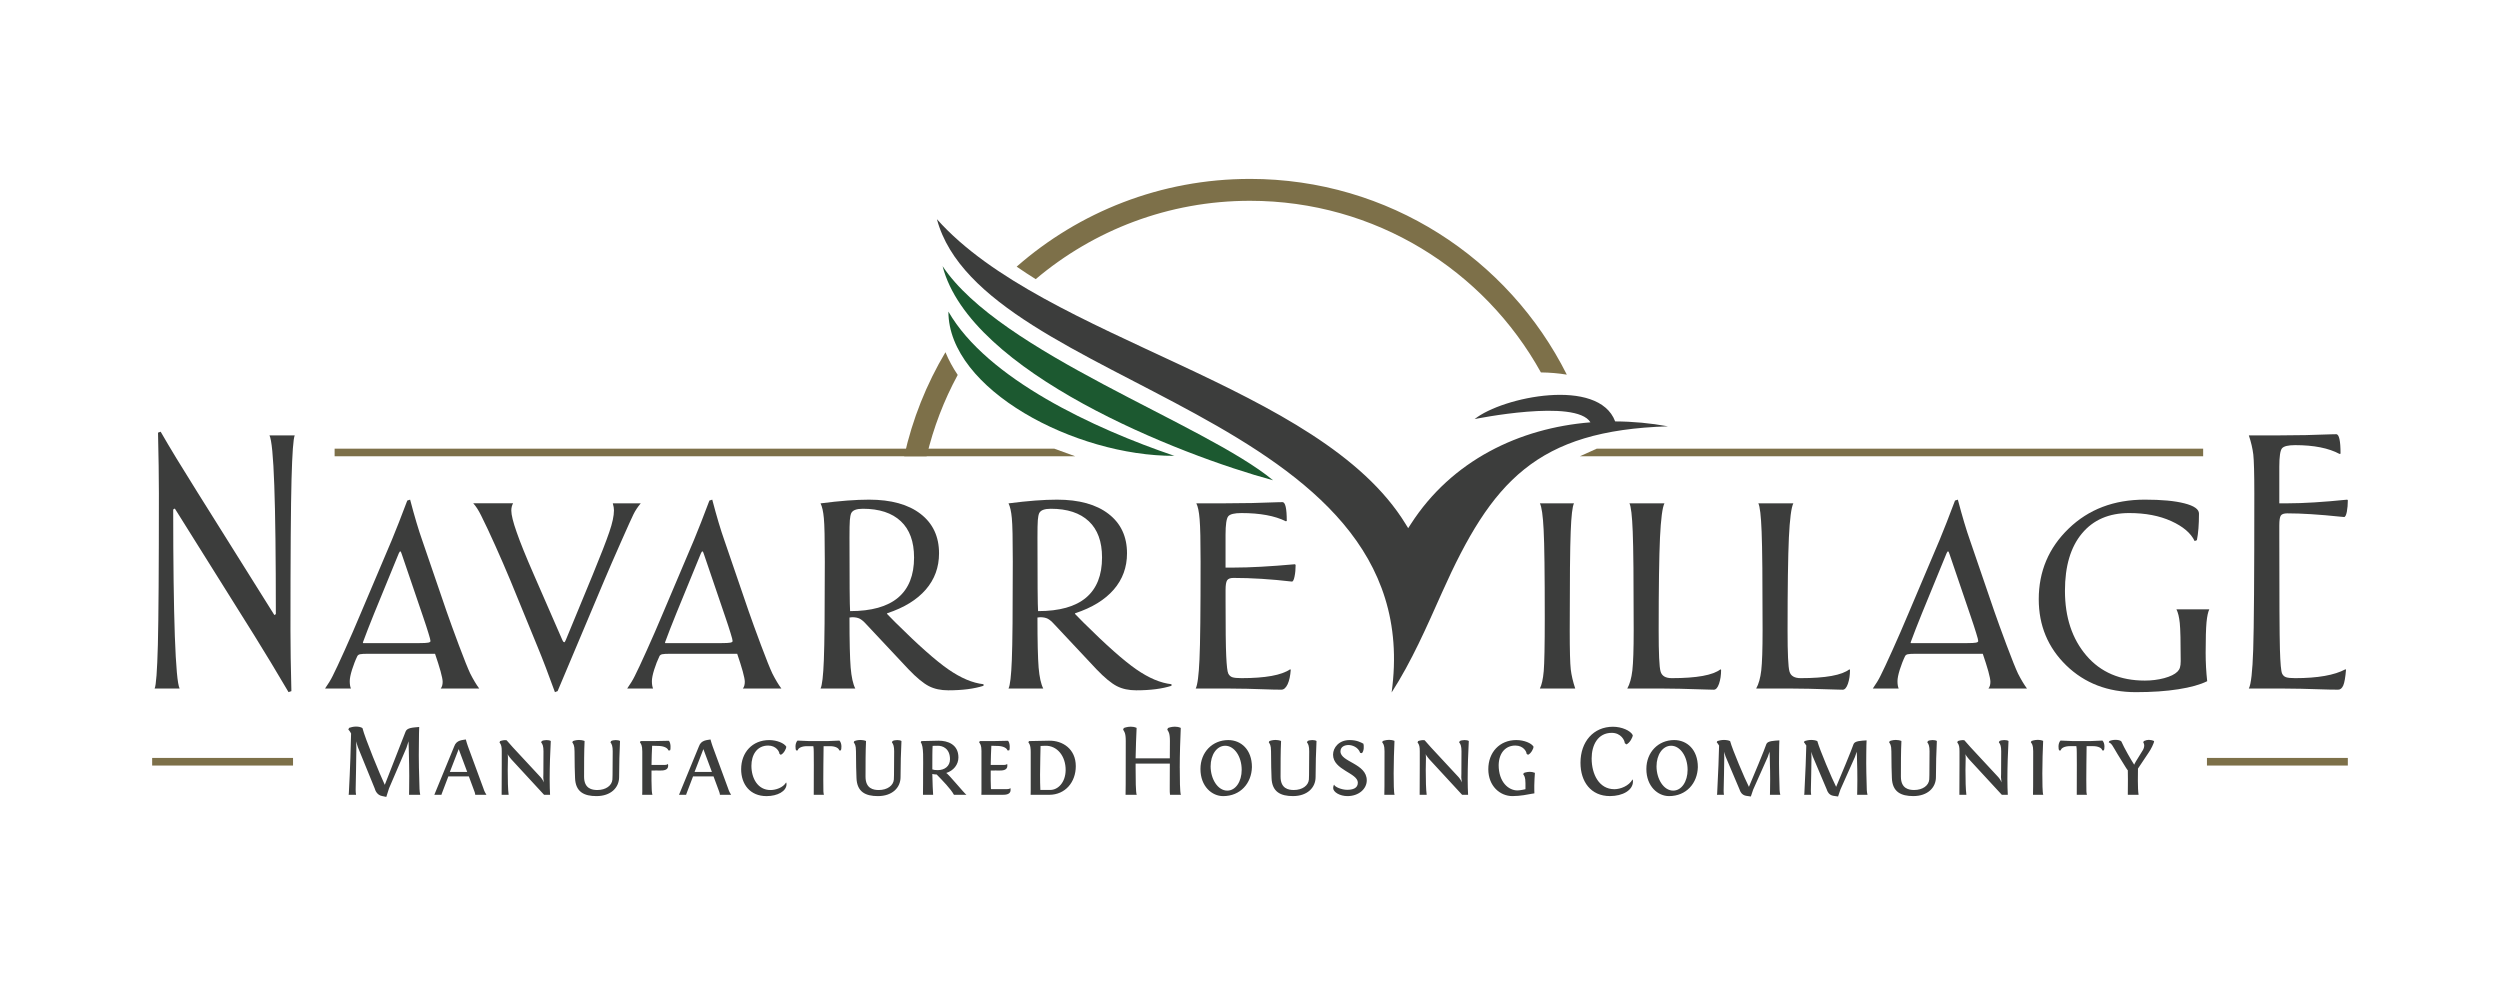 <?xml version="1.0" encoding="UTF-8"?><svg id="Layer_1" xmlns="http://www.w3.org/2000/svg" viewBox="0 0 288 114.863"><defs><style>.cls-1,.cls-2{fill:#7d7049;}.cls-3,.cls-4{fill:#3c3d3c;}.cls-4,.cls-5,.cls-2{fill-rule:evenodd;}.cls-5{fill:#1c5930;}</style></defs><path class="cls-3" d="M246.364,91.559c-.058-.364-.082-.983-.082-1.615,0-.515,.012-1.041,.012-1.403l1.24-1.859c.245-.34,.619-1.087,.619-1.311-.187-.094-.444-.14-.609-.14-.163,0-.373,.047-.572,.14l-.07,.152c.174,.257,.128,.585-.024,.855l-.843,1.367c-.116,.187-.175,.352-.175,.352-.326-.492-1.169-1.953-1.485-2.69-.128-.13-.421-.177-.666-.177-.27,0-.538,.059-.714,.14l-.07,.152c.362,.128,.444,.409,1.017,1.357l.971,1.568c.106,.163,.153,.234,.21,.293,.012,.163,.012,.467,.012,1.063,0,.385-.012,.912-.012,1.603v.153h1.24Zm-5.555-6.188l1.393-.058c.326,.328,.234,1.041,.163,1.134h-.187c-.047-.281-.468-.491-1.064-.491h-.737c0,.104-.059,3.894-.024,5.192,0,.165,.035,.293,.059,.411h-1.169v-.153c.023-2.433,0-4.749,0-4.749,0-.269-.012-.538-.047-.701h-.737c-.597,0-1.018,.21-1.065,.491h-.187c-.07-.094-.163-.807,.165-1.134l1.391,.058h2.047Zm-5.426,6.188c-.094-.199-.106-1.486-.106-2.468,0-1.287,.047-2.69,.094-3.743-.187-.082-.421-.118-.609-.118-.387,0-.737,.13-.737,.13l-.07,.151c.116,.165,.269,.293,.269,1.03,0,4.35-.012,4.713-.023,5.018h1.181Zm-4.867-2.012c0,.198,.071,.585,.071,.585,0,0-.165-.375-.375-.597-3.778-4.035-3.427-3.708-3.918-4.258-.222-.058-.597,.036-.749,.094l-.07,.152c.21,.269,.258,.515,.258,1.018v1.532c0,.9,0,2.116-.012,3.333v.153h.807c-.082-.586-.106-1.755-.106-2.855,0-.467,.024-.947,.024-1.403,0-.141-.012-.316-.036-.421,.071,.175,.421,.585,.421,.585l3.778,4.095h.69c-.023-.444-.047-1.077-.047-1.79,0-1.462,.059-3.169,.128-4.409-.092-.071-.316-.106-.491-.106-.21,0-.444,.047-.55,.116l-.07,.152c.175,.187,.269,.468,.269,1.018,0,2.947-.024,3.006-.024,3.006Zm-7.497-.024c0-1.462,.047-2.923,.106-4.163-.094-.071-.316-.106-.492-.106-.198,0-.444,.047-.538,.116l-.069,.152c.163,.187,.257,.468,.257,1.018,0,2.947-.035,3.263-.035,3.263-.059,.69-.749,1.205-1.743,1.205-.597,0-1.521-.152-1.521-1.533,0-1.391,0-2.959,.059-4.116-.199-.083-.467-.118-.643-.118-.385,0-.701,.128-.701,.128l-.07,.152c.104,.165,.257,.293,.257,1.029,0,1.521,.035,2.34,.058,3.053,.047,1.649,1.077,2.106,2.468,2.106,1.649,0,2.608-.97,2.608-2.187Zm-11.274,2.234l.269-.795,1.672-3.755,.21-.607c0,.104,.024,.408,.024,.56,.023,.878,.07,2.152,.035,3.837l-.012,.562h1.193c-.047-.153-.071-.387-.082-.55-.035-1.1-.082-2.772-.059-4.187,.024-.959,0-1.042,.036-1.533-.643,.047-1.346,.059-1.498,.421-.059,.141-.128,.479-2.01,4.935-.458-.888-1.906-4.291-2.164-5.263-.14-.094-.468-.141-.713-.141-.281,0-.585,.071-.761,.128l-.07,.152c.023,.024,.128,.118,.269,.363-.012,.772-.106,3.45-.222,5.521l-.024,.153h.808c-.024-.118-.036-.317-.036-.492,.036-.9,.048-2.725,.071-3.847,0-.152-.012-.48-.023-.619,.011,.045,.104,.373,.174,.548l1.615,3.814c.059,.198,.234,.619,.737,.713l.562,.082Zm-10.048,0l.269-.795,1.674-3.755,.21-.607c0,.104,.024,.408,.024,.56,.023,.878,.07,2.152,.035,3.837l-.012,.562h1.193c-.047-.153-.071-.387-.082-.55-.036-1.1-.082-2.772-.059-4.187,.023-.959,0-1.042,.035-1.533-.642,.047-1.344,.059-1.497,.421-.059,.141-.128,.479-2.012,4.935-.456-.888-1.906-4.291-2.163-5.263-.14-.094-.468-.141-.714-.141-.28,0-.585,.071-.76,.128l-.069,.152c.023,.024,.128,.118,.269,.363-.012,.772-.106,3.45-.222,5.521l-.024,.153h.807c-.023-.118-.035-.317-.035-.492,.035-.9,.047-2.725,.071-3.847,0-.152-.012-.48-.024-.619,.012,.045,.106,.373,.175,.548l1.615,3.814c.059,.198,.234,.619,.737,.713l.561,.082Zm-8.947-.678c.971,0,1.661-1.053,1.661-2.397,0-1.544-.855-2.772-1.896-2.772-.982,0-1.684,1.041-1.684,2.373,0,1.451,.819,2.796,1.918,2.796Zm.116-5.824c1.462,0,2.726,1.088,2.726,3.112-.048,1.859-1.323,3.344-3.322,3.344-1.264,0-2.609-1.1-2.609-3.122,0-1.942,1.379-3.334,3.204-3.334Zm-4.794,4.527c-.421,.771-1.415,1.134-2.094,1.134-1.766,0-2.621-1.719-2.621-3.545,0-1.52,.702-2.947,2.316-2.947,1.065,0,1.497,.878,1.497,1.181l.187,.152c.411-.175,.737-.831,.737-1.065-.257-.526-1.275-.97-2.281-.97-2.245,0-3.743,1.719-3.743,4.152,0,2.175,1.193,3.835,3.392,3.835,1.462,0,2.654-.666,2.654-1.684,0-.069-.011-.175-.045-.245Zm-13.392-4.527c-1.93,0-3.228,1.415-3.228,3.356s1.344,3.099,2.783,3.099c.89,0,1.802-.187,2.234-.269,.128-.023,.293-.047,.293-.047,0,0-.023-.678-.012-.888,.012-.668,.035-.924,.071-1.474-.199-.082-.397-.118-.586-.118-.373,0-.689,.13-.689,.13l-.071,.153c.106,.163,.258,.292,.258,1.029v.69s-.597,.141-.924,.141c-1.03,0-2.163-.961-2.163-2.924,.035-1.509,.888-2.246,1.917-2.246,.936,0,1.299,.702,1.299,.947l.163,.118c.363-.14,.643-.737,.643-.924-.234-.421-1.1-.772-1.976-.772h-.012Zm-6.34,4.293c0,.198,.07,.585,.07,.585,0,0-.163-.375-.373-.597-3.778-4.035-3.427-3.708-3.918-4.258-.222-.058-.597,.036-.749,.094l-.07,.152c.21,.269,.257,.515,.257,1.018v1.532c0,.9,0,2.116-.012,3.333v.153h.808c-.083-.586-.106-1.755-.106-2.855,0-.467,.023-.947,.023-1.403,0-.141-.011-.316-.035-.421,.071,.175,.421,.585,.421,.585l3.778,4.095h.69c-.024-.444-.047-1.077-.047-1.79,0-1.462,.058-3.169,.128-4.409-.094-.071-.316-.106-.491-.106-.211,0-.445,.047-.55,.116l-.071,.152c.175,.187,.269,.468,.269,1.018,0,2.947-.023,3.006-.023,3.006Zm-7.684,2.012c-.094-.199-.106-1.486-.106-2.468,0-1.287,.047-2.69,.094-3.743-.187-.082-.421-.118-.609-.118-.385,0-.736,.13-.736,.13l-.071,.151c.116,.165,.269,.293,.269,1.03,0,4.35-.011,4.713-.023,5.018h1.181Zm-5.427,.151c1.31,0,2.222-.841,2.222-1.813,0-1.953-3.029-2.106-3.029-3.334,0-.55,.491-.737,.935-.737,.397,0,1.112,.234,1.334,.902l.198,.035c.258-.234,.246-.865,.175-1.087-.28-.153-.76-.421-1.59-.421-1.228,0-1.906,.866-1.906,1.684,0,1.778,2.855,2.094,2.855,3.228,0,.666-.633,.819-1.228,.819-.644,0-1.427-.328-1.509-.597-.071,.106-.106,.281-.106,.387,0,.479,.772,.935,1.649,.935Zm-3.673-2.187c0-1.462,.048-2.923,.106-4.163-.094-.071-.316-.106-.491-.106-.199,0-.445,.047-.538,.116l-.071,.152c.163,.187,.257,.468,.257,1.018,0,2.947-.035,3.263-.035,3.263-.059,.69-.748,1.205-1.742,1.205-.597,0-1.521-.152-1.521-1.533,0-1.391,0-2.959,.059-4.116-.199-.083-.468-.118-.644-.118-.385,0-.702,.128-.702,.128l-.069,.152c.104,.165,.257,.293,.257,1.029,0,1.521,.035,2.34,.059,3.053,.047,1.649,1.076,2.106,2.468,2.106,1.648,0,2.607-.97,2.607-2.187Zm-10.175,1.556c.971,0,1.661-1.053,1.661-2.397,0-1.544-.854-2.772-1.895-2.772-.982,0-1.684,1.041-1.684,2.373,0,1.451,.819,2.796,1.918,2.796Zm.117-5.824c1.461,0,2.724,1.088,2.724,3.112-.045,1.859-1.321,3.344-3.321,3.344-1.264,0-2.609-1.1-2.609-3.122,0-1.942,1.381-3.334,3.205-3.334Zm-5.591,3.216c0-1.601,.059-3.309,.117-4.619-.234-.106-.468-.14-.678-.14-.444,0-.795,.151-.795,.151l-.082,.199c.129,.199,.304,.363,.304,1.287,0,.362,0,1.146-.011,2.012h-3.942c.023-1.252,.07-2.491,.117-3.509-.223-.106-.457-.14-.667-.14-.444,0-.807,.151-.807,.151l-.081,.199c.128,.199,.304,.363,.304,1.287,0,5.427-.012,5.824-.023,6.211h1.286c-.117-.246-.128-1.859-.128-3.089v-.503h3.942c0,1.403-.011,2.808-.011,2.912,0,.258,0,.48,.035,.68h1.251c-.117-.246-.129-1.859-.129-3.089Zm-14.912,2.527h-1.146c-.023-.515-.035-1.087-.035-1.755,0-1.216,.059-3.006,.059-3.309l.526-.023c1.381-.047,2.386,1.192,2.363,2.831-.023,1.391-.878,2.257-1.766,2.257Zm-.129,.562c1.859,0,3.065-1.464,3.065-3.299,0-1.988-1.521-2.971-3.099-2.935l-2.293,.045-.07,.152c.258,.293,.269,.772,.269,1.146v4.445c0,.127,0,.28-.011,.444h2.14Zm-7.802-4.995v4.362s.012,.328-.011,.633h2.456c.351,0,.913-.036,.913-.562,0-.106-.024-.222-.024-.222,0,0-.058,.128-.374,.128h-1.848c-.011-.024-.023-.047-.023-.059-.023-.607-.035-1.298-.023-2.081,.258-.012,.947,0,1.006,0,.351,0,.912-.023,.912-.55,0-.106-.023-.222-.023-.222,0,0-.058,.128-.375,.128h-1.52c0-.597,.047-1.742,.07-2.21l.795,.023c.561,.024,.994,.234,1.065,.515h.187c.116-.106,.116-.878-.128-1.112l-1.731,.035h-1.52l-.071,.152c.118,.165,.269,.304,.269,1.041Zm-5.017,2.152c-.328,0-.492-.024-.643-.082v-.281c0-.843,0-2.094,.035-2.433l.549-.011c.632-.024,1.451,.338,1.451,1.554,0,.796-.62,1.252-1.392,1.252Zm-.55,2.843c-.035-.293-.07-1.451-.094-2.399,.187,.036,.328,.059,.503,.059,.655,.678,1.625,1.66,1.989,2.34h1.438c-.28-.199-2.081-2.411-2.327-2.515,.831-.258,1.403-.959,1.403-1.79,0-1.521-1.264-1.929-2.269-1.929-.047,0-.14,0-2,.045l-.07,.152c.363,.421,.269,1.965,.269,3.544,.012,.725-.012,1.533-.012,2.34v.153h1.17Zm-3.754-2.036c0-1.462,.047-2.923,.105-4.163-.094-.071-.316-.106-.491-.106-.199,0-.445,.047-.538,.116l-.07,.152c.164,.187,.258,.468,.258,1.018,0,2.947-.035,3.263-.035,3.263-.058,.69-.748,1.205-1.742,1.205-.597,0-1.521-.152-1.521-1.533,0-1.391,0-2.959,.058-4.116-.199-.083-.468-.118-.643-.118-.386,0-.702,.128-.702,.128l-.07,.152c.105,.165,.257,.293,.257,1.029,0,1.521,.035,2.34,.058,3.053,.047,1.649,1.076,2.106,2.469,2.106,1.649,0,2.608-.97,2.608-2.187Zm-8.433-4.152l1.392-.058c.327,.328,.234,1.041,.164,1.134h-.187c-.047-.281-.468-.491-1.064-.491h-.737c0,.104-.058,3.894-.023,5.192,0,.165,.035,.293,.059,.411h-1.17v-.153c.023-2.433,0-4.749,0-4.749,0-.269-.012-.538-.047-.701h-.736c-.597,0-1.017,.21-1.065,.491h-.187c-.07-.094-.164-.807,.164-1.134l1.392,.058h2.047Zm-4.748,4.761c-.363,.619-1.216,.878-1.801,.878-1.462,0-2.199-1.346-2.199-2.796,0-1.217,.609-2.328,1.93-2.328,.924,0,1.298,.702,1.298,.947l.152,.118c.362-.14,.643-.737,.643-.924-.234-.421-1.1-.772-1.976-.772-1.93,0-3.229,1.415-3.229,3.356,0,1.743,1.029,3.099,2.924,3.099,1.263,0,2.303-.562,2.303-1.379,0-.059-.011-.142-.046-.199Zm-8.55-1.205h-2l1.017-2.631,.982,2.631Zm-.164-3.742c-.351,.082-1.075,.035-1.333,.794l-2.293,5.58h.819c.012-.024,.012-.071,.035-.118l.76-2h2.363l.666,1.8c.047,.118,.058,.234,.071,.317h1.286c-.117-.177-.246-.411-.351-.749l-1.778-4.831c-.07-.199-.187-.562-.245-.794Zm-6.69,6.374c-.07-.222-.082-.633-.082-.644-.023-.609-.035-1.368-.023-2.152,.258-.012,.948,0,1.007,0,.351,0,.912-.023,.912-.55,0-.106-.023-.222-.023-.222,0,0-.059,.128-.375,.128h-1.52c0-.597,.047-1.742,.07-2.21l.807,.023c.561,.024,.994,.234,1.064,.515h.187c.105-.106,.105-.878-.129-1.112l-1.73,.035h-1.532l-.07,.152c.117,.165,.269,.304,.269,1.041v4.362s.012,.328-.012,.633h1.182Zm-3.837-2.036c0-1.462,.047-2.923,.105-4.163-.093-.071-.315-.106-.491-.106-.199,0-.445,.047-.538,.116l-.071,.152c.164,.187,.258,.468,.258,1.018,0,2.947-.035,3.263-.035,3.263-.058,.69-.748,1.205-1.742,1.205-.597,0-1.521-.152-1.521-1.533,0-1.391,0-2.959,.059-4.116-.199-.083-.468-.118-.643-.118-.386,0-.702,.128-.702,.128l-.07,.152c.105,.165,.257,.293,.257,1.029,0,1.521,.035,2.34,.059,3.053,.046,1.649,1.076,2.106,2.468,2.106,1.649,0,2.608-.97,2.608-2.187Zm-8.737,.024c0,.198,.07,.585,.07,.585,0,0-.164-.375-.374-.597-3.778-4.035-3.427-3.708-3.919-4.258-.222-.058-.596,.036-.748,.094l-.07,.152c.21,.269,.258,.515,.258,1.018v1.532c0,.9,0,2.116-.012,3.333v.153h.807c-.082-.586-.105-1.755-.105-2.855,0-.467,.023-.947,.023-1.403,0-.141-.011-.316-.035-.421,.07,.175,.421,.585,.421,.585l3.778,4.095h.69c-.023-.444-.047-1.077-.047-1.79,0-1.462,.058-3.169,.129-4.409-.094-.071-.316-.106-.491-.106-.211,0-.445,.047-.55,.116l-.07,.152c.175,.187,.269,.468,.269,1.018,0,2.947-.023,3.006-.023,3.006Zm-8.761-.621h-2l1.018-2.631,.982,2.631Zm-.163-3.742c-.351,.082-1.076,.035-1.334,.794l-2.292,5.58h.819c.012-.024,.012-.071,.035-.118l.761-2h2.362l.667,1.8c.047,.118,.058,.234,.07,.317h1.287c-.117-.177-.246-.411-.351-.749l-1.778-4.831c-.071-.199-.187-.562-.245-.794Zm-9.158,6.619l.316-.994,2-4.655,.246-.76c0,.128,.023,.503,.023,.701,.023,1.089,.082,2.655,.047,4.761l-.011,.702h1.286c-.047-.189-.07-.48-.082-.69-.047-1.369-.105-3.427-.07-5.205,.023-1.193,0-1.298,.035-1.918-.748,.07-1.391,.082-1.567,.527-.07,.186-.222,.573-2.398,6.139-.526-1.11-2.269-5.332-2.572-6.537-.164-.116-.457-.175-.737-.175-.328,0-.608,.083-.807,.152l-.082,.199c.035,.023,.152,.139,.316,.444-.011,.97-.117,4.292-.258,6.876l-.023,.189h.854c-.035-.141-.047-.399-.047-.609,.035-1.134,.058-3.38,.082-4.784,0-.199-.012-.609-.024-.772,.012,.047,.117,.468,.199,.678l1.93,4.737c.07,.257,.281,.784,.853,.89l.492,.104Z"/><rect class="cls-1" x="17.529" y="87.313" width="16.229" height=".878"/><rect class="cls-1" x="254.241" y="87.313" width="16.229" height=".878"/><path class="cls-3" d="M33.954,50.155c-.164,.345-.287,2.023-.369,5.035-.082,3.018-.123,8.832-.123,17.457,0,1.849,.035,4.17,.106,6.971l-.328,.116c-1.345-2.291-2.655-4.456-3.918-6.49l-9.182-14.661-.187,.106c0,6.163,.064,11.024,.187,14.578,.129,3.55,.31,5.567,.55,6.048h-2.877c.169-.345,.292-2.024,.374-5.047,.076-3.023,.117-8.837,.117-17.451,0-1.854-.035-4.176-.1-6.977l.304-.106c1.029,1.796,2.433,4.105,4.216,6.942l8.883,14.177,.17-.106c0-6.567-.058-11.515-.181-14.855-.117-3.334-.304-5.246-.555-5.737h2.912Z"/><path class="cls-3" d="M55.205,79.315h-4.433c.146-.181,.222-.439,.222-.772,0-.229-.082-.631-.24-1.211-.163-.579-.374-1.251-.637-2.017h-7.685c-.48,0-.795,.017-.953,.052-.152,.035-.258,.106-.316,.222-.228,.468-.427,.989-.608,1.556-.176,.567-.264,1.006-.264,1.327,0,.357,.047,.638,.135,.843h-2.977c.375-.538,.667-1.018,.872-1.439,.298-.585,.76-1.572,1.386-2.964,.631-1.393,1.245-2.813,1.853-4.263l3.58-8.445c.491-1.176,1.081-2.69,1.778-4.539l.328-.106c.508,1.942,.977,3.51,1.403,4.709l2.789,8.141c.345,.994,.819,2.298,1.421,3.912,.603,1.615,1.047,2.708,1.316,3.281,.357,.696,.696,1.27,1.03,1.714m-5.614-5.469c0-.106-.076-.404-.234-.906-.152-.504-.357-1.129-.609-1.866l-2.462-7.229c-.035-.116-.07-.198-.093-.252-.029-.047-.059-.076-.082-.076-.017,0-.041,.012-.064,.036-.023,.023-.058,.087-.105,.187l-2.843,6.936c-.514,1.268-.947,2.38-1.298,3.339l.035,.07h6.485c.492,0,.825-.017,1-.052,.181-.035,.27-.094,.27-.187Z"/><path class="cls-3" d="M73.817,57.98c-.357,.421-.631,.843-.842,1.27-.182,.362-.649,1.403-1.409,3.117-.761,1.714-1.415,3.223-1.965,4.521l-5.363,12.726-.31,.122c-.732-2.023-1.386-3.742-1.972-5.157l-3.152-7.691c-.573-1.368-1.158-2.726-1.76-4.059-.597-1.334-1.14-2.487-1.62-3.446-.304-.614-.608-1.081-.906-1.403h4.59c-.134,.229-.205,.51-.205,.843,0,.491,.205,1.322,.62,2.498,.41,1.181,1.064,2.801,1.971,4.871l3.304,7.574c.047,.099,.082,.158,.105,.175,.023,.017,.059,.035,.106,.047,.041,0,.094-.076,.152-.222,.012-.012,.018-.024,.018-.035l3.099-7.51c.918-2.239,1.556-3.877,1.912-4.924,.362-1.046,.538-1.882,.538-2.508,0-.217-.041-.485-.135-.808h3.223Z"/><path class="cls-3" d="M90.012,79.315h-4.433c.146-.181,.222-.439,.222-.772,0-.229-.082-.631-.24-1.211-.163-.579-.374-1.251-.637-2.017h-7.685c-.48,0-.795,.017-.953,.052-.152,.035-.258,.106-.316,.222-.228,.468-.427,.989-.609,1.556-.175,.567-.263,1.006-.263,1.327,0,.357,.047,.638,.134,.843h-2.977c.375-.538,.667-1.018,.871-1.439,.298-.585,.76-1.572,1.386-2.964,.632-1.393,1.246-2.813,1.854-4.263l3.58-8.445c.491-1.176,1.082-2.69,1.777-4.539l.328-.106c.509,1.942,.977,3.51,1.403,4.709l2.79,8.141c.345,.994,.819,2.298,1.421,3.912,.603,1.615,1.047,2.708,1.316,3.281,.357,.696,.697,1.27,1.03,1.714m-5.615-5.469c0-.106-.076-.404-.233-.906-.152-.504-.357-1.129-.609-1.866l-2.462-7.229c-.035-.116-.07-.198-.093-.252-.03-.047-.059-.076-.082-.076-.017,0-.041,.012-.064,.036-.023,.023-.058,.087-.106,.187l-2.842,6.936c-.514,1.268-.948,2.38-1.299,3.339l.035,.07h6.486c.491,0,.825-.017,1-.052,.181-.035,.269-.094,.269-.187Z"/><path class="cls-3" d="M113.299,79.004c-1.076,.345-2.427,.52-4.059,.52-.859,0-1.602-.158-2.228-.479-.631-.322-1.415-.964-2.351-1.942l-4.936-5.263c-.239-.263-.468-.451-.69-.568-.222-.111-.514-.168-.865-.168-.094,0-.193,.012-.31,.035,0,2.754,.047,4.679,.135,5.766,.094,1.094,.269,1.896,.532,2.411h-4c.181-.357,.31-1.451,.38-3.281,.076-1.835,.111-5.614,.111-11.352,0-2.567-.035-4.239-.111-4.999-.07-.767-.199-1.334-.38-1.696,2.205-.288,4.065-.428,5.585-.428,2.544,0,4.527,.55,5.941,1.644,1.415,1.093,2.124,2.609,2.124,4.539,0,1.608-.509,2.999-1.526,4.175-1.018,1.176-2.497,2.088-4.439,2.725l-.035,.071,.977,.994c2.609,2.591,4.638,4.392,6.088,5.398,1.451,1.006,2.801,1.58,4.059,1.714v.187Zm-8-14.79c0-1.825-.509-3.217-1.526-4.17-1.018-.954-2.474-1.434-4.369-1.434-.369,0-.66,.042-.878,.123-.216,.076-.368,.205-.461,.375-.082,.181-.135,.456-.164,.813-.029,.362-.041,1.029-.041,2.012,0,5.041,.023,7.859,.07,8.468,2.457,0,4.299-.515,5.527-1.549,1.229-1.035,1.843-2.579,1.843-4.638Z"/><path class="cls-3" d="M134.955,79.004c-1.076,.345-2.427,.52-4.059,.52-.86,0-1.603-.158-2.228-.479-.632-.322-1.415-.964-2.352-1.942l-4.936-5.263c-.239-.263-.468-.451-.69-.568-.222-.111-.514-.168-.865-.168-.094,0-.194,.012-.31,.035,0,2.754,.047,4.679,.134,5.766,.094,1.094,.27,1.896,.532,2.411h-4c.182-.357,.31-1.451,.381-3.281,.076-1.835,.111-5.614,.111-11.352,0-2.567-.035-4.239-.111-4.999-.07-.767-.199-1.334-.381-1.696,2.205-.288,4.065-.428,5.586-.428,2.544,0,4.527,.55,5.941,1.644,1.416,1.093,2.124,2.609,2.124,4.539,0,1.608-.509,2.999-1.526,4.175-1.018,1.176-2.498,2.088-4.44,2.725l-.034,.071,.976,.994c2.609,2.591,4.638,4.392,6.089,5.398,1.45,1.006,2.801,1.58,4.059,1.714v.187Zm-8-14.79c0-1.825-.51-3.217-1.527-4.17-1.017-.954-2.473-1.434-4.368-1.434-.368,0-.661,.042-.878,.123-.217,.076-.368,.205-.462,.375-.082,.181-.134,.456-.163,.813-.029,.362-.041,1.029-.041,2.012,0,5.041,.023,7.859,.07,8.468,2.456,0,4.298-.515,5.526-1.549,1.228-1.035,1.843-2.579,1.843-4.638Z"/><path class="cls-3" d="M149.256,65.08c0,.491-.04,.935-.123,1.327-.075,.392-.181,.591-.304,.591-2.397-.281-4.643-.421-6.737-.421-.363,0-.609,.094-.726,.274-.122,.182-.181,.556-.181,1.117v1.27c0,3.105,.023,5.222,.076,6.346,.053,1.122,.128,1.788,.233,2.005,.111,.217,.27,.363,.468,.427,.205,.071,.556,.106,1.059,.106,2.749,0,4.621-.34,5.602-1.018l.071,.054c-.048,.684-.165,1.24-.357,1.66-.199,.421-.439,.633-.725,.633-.088,0-.399-.007-.924-.012-2.229-.082-4.047-.123-5.463-.123h-3.479c.205-.399,.351-1.509,.433-3.334,.088-1.819,.128-5.592,.128-11.3,0-2.368-.035-3.988-.111-4.865-.07-.883-.199-1.491-.381-1.837h3.404c2.036,0,4.012-.04,5.942-.123,.316-.005,.51-.011,.579-.011,.333,0,.496,.72,.496,2.17l-.104,.035c-1.264-.631-2.971-.947-5.118-.947-.807,0-1.316,.123-1.521,.373-.205,.252-.31,.959-.31,2.123v3.784h.977c1.807,0,4.147-.128,7.024-.385l.07,.082Z"/><path class="cls-3" d="M181.464,79.315h-4.069c.215-.421,.363-1.094,.444-2.012,.076-.924,.118-2.954,.118-6.095,0-5.141-.042-8.532-.13-10.169-.082-1.639-.227-2.661-.432-3.059h3.93c-.182,.345-.31,1.427-.38,3.257-.076,1.825-.112,5.621-.112,11.376,0,2.321,.041,3.819,.118,4.497,.082,.684,.252,1.415,.514,2.205"/><path class="cls-3" d="M198.271,77.174c0,.602-.082,1.134-.239,1.596-.158,.456-.362,.685-.603,.685-.052,0-.28-.005-.684-.017-2.397-.082-4.275-.123-5.632-.123h-3.649c.286-.503,.48-1.2,.585-2.088,.099-.895,.152-2.433,.152-4.614,0-5.755-.035-9.551-.111-11.376-.071-1.83-.199-2.912-.38-3.257h4.035c-.239,.468-.409,1.79-.515,3.96-.099,2.17-.151,5.743-.151,10.714,0,2.609,.069,4.171,.217,4.691,.139,.519,.572,.777,1.292,.777,2.877,0,4.748-.34,5.614-1.018l.069,.071Z"/><path class="cls-3" d="M213.12,77.174c0,.602-.082,1.134-.239,1.596-.158,.456-.363,.685-.602,.685-.053,0-.281-.005-.685-.017-2.397-.082-4.274-.123-5.632-.123h-3.649c.286-.503,.48-1.2,.585-2.088,.1-.895,.152-2.433,.152-4.614,0-5.755-.035-9.551-.111-11.376-.071-1.83-.199-2.912-.38-3.257h4.035c-.239,.468-.409,1.79-.515,3.96-.099,2.17-.151,5.743-.151,10.714,0,2.609,.071,4.171,.217,4.691,.139,.519,.573,.777,1.292,.777,2.877,0,4.749-.34,5.614-1.018l.07,.071Z"/><path class="cls-3" d="M233.505,79.315h-4.433c.146-.181,.222-.439,.222-.772,0-.229-.083-.631-.239-1.211-.165-.579-.375-1.251-.638-2.017h-7.685c-.479,0-.795,.017-.952,.052-.152,.035-.258,.106-.316,.222-.229,.468-.427,.989-.609,1.556-.175,.567-.264,1.006-.264,1.327,0,.357,.047,.638,.135,.843h-2.976c.373-.538,.666-1.018,.871-1.439,.298-.585,.76-1.572,1.386-2.964,.631-1.393,1.245-2.813,1.854-4.263l3.58-8.445c.491-1.176,1.081-2.69,1.776-4.539l.328-.106c.51,1.942,.977,3.51,1.405,4.709l2.789,8.141c.345,.994,.819,2.298,1.421,3.912,.603,1.615,1.048,2.708,1.316,3.281,.357,.696,.697,1.27,1.03,1.714m-5.614-5.469c0-.106-.076-.404-.234-.906-.152-.504-.357-1.129-.609-1.866l-2.461-7.229c-.036-.116-.071-.198-.094-.252-.029-.047-.059-.076-.083-.076-.017,0-.04,.012-.064,.036-.023,.023-.058,.087-.104,.187l-2.843,6.936c-.515,1.268-.947,2.38-1.299,3.339l.035,.07h6.487c.491,0,.824-.017,.999-.052,.182-.035,.27-.094,.27-.187Z"/><path class="cls-3" d="M254.512,70.192c-.146,.298-.252,.795-.321,1.497-.064,.708-.1,1.871-.1,3.509,0,1.106,.059,2.199,.177,3.275-.801,.399-1.908,.708-3.328,.93-1.415,.223-3.041,.333-4.884,.333-3.233,0-5.906-1.029-8.022-3.081-2.112-2.053-3.17-4.598-3.17-7.621,0-3.21,1.146-5.923,3.445-8.141,2.298-2.222,5.222-3.334,8.773-3.334,1.936,0,3.455,.14,4.567,.428,1.117,.286,1.673,.678,1.673,1.181,0,1.263-.083,2.286-.241,3.058l-.257,.106c-.432-.912-1.328-1.679-2.69-2.298-1.358-.619-2.978-.93-4.848-.93-2.334,0-4.147,.784-5.451,2.357-1.304,1.567-1.953,3.766-1.953,6.596,0,3.053,.824,5.538,2.468,7.463,1.643,1.924,3.889,2.883,6.737,2.883,.779,0,1.521-.094,2.229-.281,.708-.193,1.216-.439,1.526-.749,.135-.134,.234-.292,.286-.468,.059-.181,.088-.427,.088-.748,0-2.227-.036-3.691-.106-4.38-.071-.69-.199-1.223-.387-1.585h3.79Z"/><path class="cls-3" d="M270.471,57.629c0,.486-.042,.93-.116,1.334-.082,.397-.187,.597-.31,.597-.012,0-.152-.012-.415-.036-2.451-.257-4.499-.385-6.129-.385-.375,0-.626,.082-.744,.245-.122,.17-.181,.557-.181,1.158v1.27c0,7.035,.024,11.363,.07,12.989,.047,1.62,.13,2.555,.258,2.808,.099,.203,.252,.344,.451,.408,.198,.071,.55,.106,1.051,.106,2.591,0,4.521-.34,5.784-1.018l.071,.036c-.071,.888-.177,1.497-.317,1.823-.146,.328-.338,.487-.59,.487-.106,0-.444-.007-1.029-.012-2.439-.082-4.346-.123-5.715-.123h-3.544c.251-.468,.421-1.96,.503-4.475,.087-2.508,.128-8.509,.128-17.989,0-2.304-.042-3.801-.116-4.485-.083-.684-.252-1.421-.515-2.211h3.544c2.019,0,4.006-.041,5.96-.123,.305-.005,.491-.011,.562-.011,.333,0,.498,.742,.498,2.241l-.106,.034c-1.263-.678-2.971-1.017-5.118-1.017-.807,0-1.315,.123-1.52,.369-.205,.245-.31,.953-.31,2.117v4.216h.995c1.766,0,4.047-.14,6.83-.421l.07,.071Z"/><path class="cls-4" d="M107.933,25.252c5.24,19.556,56.862,22.141,52.381,54.521,2.34-3.635,4.051-7.589,5.814-11.534,5.716-12.789,10.884-18.658,26.029-19.126-2.012-.367-4.059-.559-6.099-.567l.007-.001c-1.897-5.096-12.946-2.849-16.188-.268,0,0,11.662-2.384,13.344,.375-8.193,.661-15.974,4.387-20.697,11.726l-.302,.468-.292-.475c-9.864-16.12-41.555-21.143-53.997-35.12"/><path class="cls-2" d="M104.163,52.56c.948-4.287,2.572-8.321,4.753-11.984,.375,.91,.854,1.782,1.413,2.616-1.581,2.915-2.794,6.058-3.578,9.368h-2.588Z"/><path class="cls-2" d="M144,20.61c15.972,0,29.798,9.179,36.497,22.549-.97-.162-1.979-.244-2.985-.256-6.524-11.788-19.085-19.771-33.512-19.771-9.408,0-18.021,3.395-24.686,9.026-.748-.466-1.481-.946-2.194-1.44,7.179-6.293,16.583-10.107,26.879-10.107"/><polygon class="cls-2" points="38.548 51.684 121.448 51.684 123.86 52.56 38.548 52.56 38.548 51.684"/><polygon class="cls-2" points="183.953 51.684 253.803 51.684 253.803 52.56 182.005 52.56 183.953 51.684"/><path class="cls-5" d="M108.584,30.659c3.16,12.275,27.283,21.749,38.075,24.671-7.895-6.535-31.442-14.667-38.075-24.671"/><path class="cls-5" d="M109.256,35.896c0,8.961,14.605,16.665,26.034,16.617-9.227-3.132-21.581-8.867-26.034-16.617"/></svg>